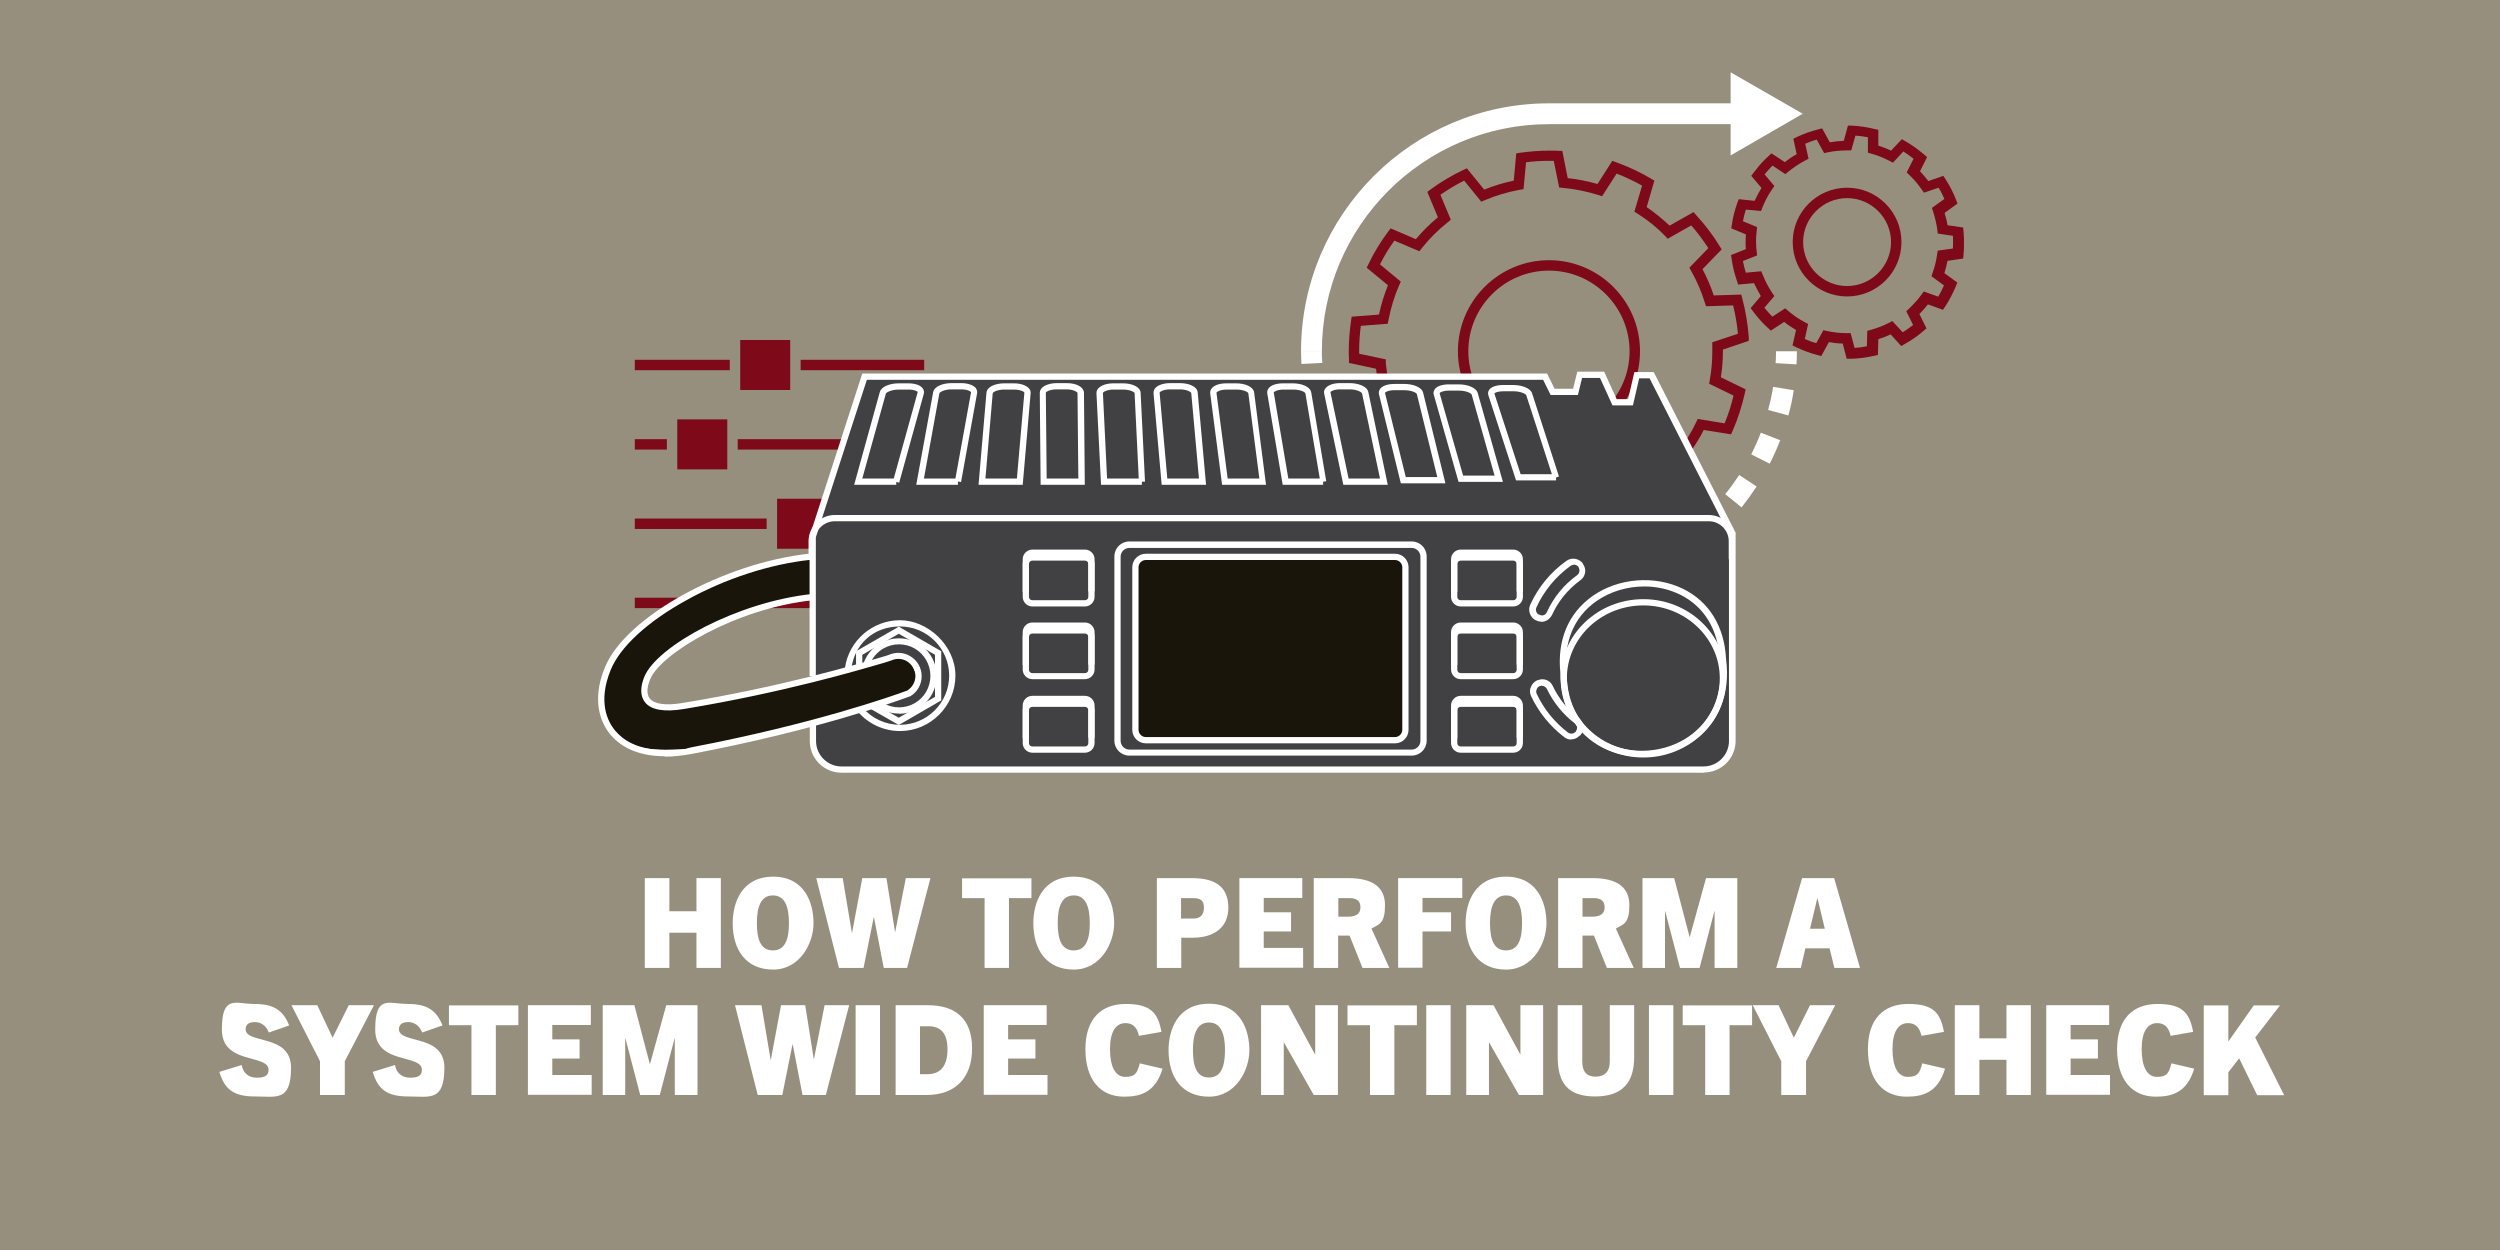 <svg viewBox="0 0 1200 600" version="1.1" xmlns="http://www.w3.org/2000/svg" id="Layer_1">
  
  <defs>
    <style>
      .st0 {
        fill: #7d0919;
      }

      .st1 {
        fill: #fff;
      }

      .st2 {
        isolation: isolate;
      }

      .st3 {
        fill: #1a150a;
      }

      .st4 {
        fill: #414042;
      }

      .st5 {
        fill: #978f7d;
      }
    </style>
  </defs>
  <g id="bg">
    <rect height="5298.2" width="6855" y="-169.1" x="-5172.1" class="st5"></rect>
  </g>
  <g id="Layer_3">
    <g>
      <rect height="5" width="138.9" y="172.7" x="304.7" class="st0"></rect>
      <g>
        <rect height="29" width="29" y="160.7" x="352.8" class="st0"></rect>
        <path d="M379.3,163.2v24h-24v-24h24M384.3,158.2h-34v34h34v-34h0Z" class="st5"></path>
      </g>
      <rect height="5" width="138.9" y="210.8" x="304.7" class="st0"></rect>
      <g>
        <rect height="29" width="29" y="198.8" x="322.6" class="st0"></rect>
        <path d="M349.1,201.3v24h-24v-24h24M354.1,196.3h-34v34h34v-34h0Z" class="st5"></path>
      </g>
      <rect height="5" width="138.9" y="248.9" x="304.7" class="st0"></rect>
      <g>
        <rect height="29" width="29" y="236.9" x="370.4" class="st0"></rect>
        <path d="M397,239.4v24h-24v-24h24M402,234.4h-34v34h34v-34h0Z" class="st5"></path>
      </g>
      <rect height="5" width="138.9" y="286.9" x="304.7" class="st0"></rect>
      <g>
        <rect height="29" width="29" y="274.9" x="401" class="st0"></rect>
        <path d="M427.5,277.4v24h-24v-24h24M432.5,272.4h-34v34h34v-34h0Z" class="st5"></path>
      </g>
    </g>
    <g>
      <path d="M743.5,212.3c-24.1,0-43.7-19.6-43.7-43.7s19.6-43.7,43.7-43.7,43.7,19.6,43.7,43.7-19.6,43.7-43.7,43.7ZM743.5,129.9c-21.4,0-38.7,17.4-38.7,38.7s17.4,38.7,38.7,38.7,38.7-17.4,38.7-38.7-17.4-38.7-38.7-38.7Z" class="st0"></path>
      <g>
        <path d="M634.5,168.6h-10c0-65.6,53.4-119,119-119h93.1v10h-93.1c-60.1,0-109,48.9-109,109Z" class="st1"></path>
        <polygon points="830.7 74.6 865.3 54.6 830.7 34.7 830.7 74.6" class="st1"></polygon>
      </g>
      <g>
        <path d="M862.3,174.9l-10-.6c.1-1.8.2-3.8.2-5.7h10c0,2.2,0,4.3-.2,6.3Z" class="st1"></path>
        <path d="M749.8,287.4l-.5-10c3.8-.2,7.6-.6,11.3-1.2l1.6,9.9c-4.1.6-8.2,1.1-12.4,1.3ZM737.3,287.4c-4.1-.2-8.3-.7-12.4-1.4l1.6-9.9c3.7.6,7.5,1,11.3,1.2l-.5,10ZM774.3,283.5l-2.6-9.7c3.7-1,7.3-2.2,10.8-3.5l3.6,9.3c-3.9,1.5-7.8,2.8-11.8,3.8ZM712.7,283.3c-4-1.1-7.9-2.4-11.8-4l3.7-9.3c3.5,1.4,7.2,2.6,10.8,3.6l-2.7,9.6ZM797.5,274.6l-4.5-8.9c3.4-1.7,6.7-3.6,9.9-5.7l5.5,8.4c-3.5,2.3-7.1,4.4-10.8,6.2ZM689.6,274.2c-3.7-1.9-7.3-4-10.7-6.3l5.5-8.4c3.2,2.1,6.5,4,9.8,5.8l-4.6,8.9ZM818.3,261l-6.3-7.8c2.9-2.4,5.8-5,8.5-7.6l7.1,7.1c-2.9,2.9-6,5.7-9.2,8.3ZM668.9,260.6c-3.2-2.6-6.3-5.4-9.2-8.3l7.1-7.1c2.7,2.7,5.5,5.2,8.5,7.6l-6.3,7.8ZM835.9,243.5l-7.8-6.3c2.4-2.9,4.6-6,6.7-9.2l8.4,5.5c-2.3,3.5-4.7,6.8-7.3,10.1ZM651.3,243.1c-2.6-3.2-5.1-6.6-7.4-10l8.3-5.5c2.1,3.2,4.4,6.2,6.8,9.2l-7.7,6.3ZM849.5,222.6l-8.9-4.5c1.7-3.4,3.3-6.9,4.6-10.4l9.3,3.6c-1.5,3.9-3.2,7.7-5.1,11.4ZM637.6,222.3c-1.9-3.7-3.6-7.5-5.1-11.3l9.3-3.6c1.4,3.5,3,7,4.7,10.4l-8.9,4.6ZM858.4,199.4l-9.7-2.6c1-3.7,1.8-7.4,2.4-11.1l9.9,1.6c-.6,4.1-1.5,8.2-2.6,12.2ZM628.5,199.2c-1.1-4-2-8.1-2.6-12.2l9.9-1.6c.6,3.7,1.4,7.5,2.4,11.1l-9.7,2.6Z" class="st1"></path>
        <path d="M624.7,174.8c-.1-2.2-.2-4.3-.2-6.3h10c0,1.8,0,3.7.2,5.7l-10,.5Z" class="st1"></path>
      </g>
      <path d="M737.9,264.5h-1.9c-6.2-.6-12.4-1.7-18.5-3.4l-1.9-.5.5-13.2c-4.3-1.5-8.5-3.3-12.4-5.5l-9.6,9.1-1.6-1c-5.2-3.3-10.2-7.1-14.7-11.4l-1.4-1.4,6.6-11.4c-3.2-3.4-6.1-7.1-8.7-10.9l-12.8,3.6-1-1.7c-3.1-5.3-5.7-10.9-7.7-16.7l-.7-1.9,11.1-7c-1.3-4.7-2.2-9.4-2.7-14.2l-13-2.8v-2c-.1-1.2-.1-2.5-.1-3.7,0-4.8.4-9.7,1.1-14.5l.3-2,13.1-1c1-4.8,2.5-9.5,4.3-14.1l-10.2-8.4.9-1.8c2.6-5.5,5.8-10.7,9.4-15.5l1.2-1.6,12.1,5.2c3.2-3.8,6.7-7.3,10.6-10.5l-5.1-12.2,1.6-1.2c4.9-3.6,10.2-6.7,15.6-9.3l1.8-.8,8.3,10.2c4.6-1.8,9.3-3.3,14.2-4.3l1.2-13.1,2-.3c4.5-.6,9.1-1,13.7-1s3.1,0,4.5.1h1.9c0,0,2.6,13.1,2.6,13.1,4.8.5,9.6,1.5,14.3,2.8l7.1-11.1,1.9.7c5.8,2.1,11.4,4.7,16.6,7.8l1.7,1-3.7,12.7c3.9,2.7,7.6,5.7,11,8.9l11.5-6.5,1.3,1.5c4.2,4.6,8,9.5,11.2,14.8l1,1.6-9.2,9.5c2.1,4,4,8.3,5.4,12.6l13.2-.4.5,1.9c1.6,6,2.6,12.2,3.1,18.4v1.9c.1,0-12.4,4.2-12.4,4.2v.4c0,4.3-.3,8.6-1,12.9l11.9,5.8-.4,1.9c-1.4,6.2-3.3,12.2-5.8,17.9l-.8,1.8-13.1-2.1c-2,3.9-4.3,7.6-6.9,11.2l7.9,10.6-1.3,1.5c-4,4.8-8.5,9.3-13.4,13.3l-1.5,1.2-10.6-8c-3.5,2.5-7.3,4.8-11.2,6.7l2,13.1-1.8.8c-5.7,2.4-11.8,4.3-18,5.6l-1.9.4-5.6-11.9c-4.4.6-8.9.9-13.2.8l-4.3,12.5ZM720.7,256.8c4.5,1.2,9.1,2,13.7,2.4l4.2-12.4h1.9c5.2.3,10.7,0,16-.9l1.9-.3,5.6,11.8c4.6-1,9-2.4,13.3-4.1l-2-12.9,1.7-.8c4.8-2.3,9.4-5,13.6-8.2l1.5-1.1,10.4,7.8c3.6-3,6.9-6.3,9.9-9.8l-7.7-10.5,1.1-1.5c3.2-4.2,6.1-8.8,8.3-13.5l.8-1.7,12.9,2.1c1.8-4.3,3.2-8.7,4.3-13.3l-11.7-5.7.3-1.9c.8-4.3,1.2-8.8,1.2-13.2v-.7c0-.7,0-1.4,0-2.2v-1.9c0,0,12.3-4.1,12.3-4.1-.4-4.6-1.2-9.1-2.3-13.6l-13,.4-.6-1.8c-1.6-5.2-3.8-10.3-6.5-15.1l-.9-1.6,9.1-9.4c-2.5-3.8-5.2-7.5-8.2-10.9l-11.3,6.4-1.3-1.4c-3.9-4-8.3-7.6-13.1-10.6l-1.6-1,3.7-12.5c-3.9-2.2-8-4.1-12.2-5.8l-7,10.9-1.8-.6c-5.5-1.7-11.2-2.9-16.9-3.4l-1.9-.2-2.6-12.8c-.8,0-1.5,0-2.3,0-3.7,0-7.4.2-11,.7l-1.2,12.9-1.9.3c-5.8,1.1-11.4,2.7-16.7,5l-1.7.7-8.2-10.1c-4,2-7.8,4.3-11.4,6.8l5,12-1.5,1.2c-4.6,3.7-8.8,7.8-12.4,12.4l-1.2,1.5-12-5.1c-2.6,3.6-4.9,7.4-6.9,11.4l10,8.3-.8,1.7c-2.3,5.3-4,10.9-5.1,16.6l-.4,1.9-12.9,1c-.5,3.9-.8,7.9-.8,11.8s0,1.1,0,1.6l12.8,2.7v1.9c.6,5.6,1.6,11.3,3.3,16.8l.6,1.8-11,6.9c1.6,4.2,3.5,8.4,5.7,12.3l12.6-3.5,1,1.6c3,4.7,6.5,9.1,10.4,13.1l1.3,1.4-6.5,11.2c3.4,3.1,7.1,5.9,10.9,8.4l9.5-9,1.6.9c4.7,2.7,9.7,4.9,14.9,6.6l1.8.6-.5,13Z" class="st0"></path>
      <path d="M886.6,142.3c-14.4,0-26.1-11.7-26.1-26.1s11.7-26.1,26.1-26.1,26.1,11.7,26.1,26.1-11.7,26.1-26.1,26.1ZM886.6,95.1c-11.6,0-21.1,9.5-21.1,21.1s9.5,21.1,21.1,21.1,21.1-9.5,21.1-21.1-9.5-21.1-21.1-21.1Z" class="st0"></path>
      <path d="M886.4,172.2l-1.9-7.3c-2.2,0-4.4-.3-6.6-.7l-3.7,6.7-1.9-.5c-3.5-.9-6.9-2.2-10.1-3.7l-1.8-.9,1.7-7.4c-2-1.2-3.9-2.4-5.7-3.9l-6.4,4.2-1.4-1.3c-.5-.5-1-1-1.6-1.5-2-2-3.8-4.1-5.5-6.4l-1.2-1.6,4.9-5.8c-1.2-2-2.3-4.1-3.3-6.2l-7.6.7-.6-1.9c-1.2-3.3-2-6.8-2.5-10.3l-.3-2,7.1-2.8c-.2-2.3-.1-4.7,0-7.1l-7-2.9.3-1.9c.5-3.5,1.4-6.9,2.6-10.3l.7-1.8,7.6.8c1-2.1,2.1-4.2,3.3-6.2l-4.9-5.8,1.2-1.6c1.6-2.1,3.3-4.2,5.2-6.1.6-.6,1.3-1.2,1.9-1.8l1.4-1.3,6.4,4.2c1.8-1.4,3.7-2.7,5.7-3.8l-1.6-7.4,1.8-.9c3.2-1.5,6.6-2.7,10.1-3.6l1.9-.5,3.7,6.7c2.2-.4,4.4-.6,6.7-.7l2-7.3h2c3.6.2,7.2.7,10.7,1.6l1.9.4v7.6c2.2.7,4.2,1.5,6.1,2.4l5.2-5.5,1.7,1c3.2,1.8,6.1,4,8.9,6.3l1.5,1.3-3.4,6.8c1.4,1.5,2.8,3.1,4,4.7l7.2-2.5,1.1,1.7c2,3.1,3.7,6.4,5,9.8l.7,1.8-6.2,4.5c.6,2,1.1,3.9,1.4,5.9l7.5,1.1.2,2c.3,3.7.3,7.3,0,11l-.2,1.9-7.5,1.1c-.4,2-.9,4-1.5,5.9l6.2,4.5-.7,1.8c-1.4,3.4-3.1,6.6-5.1,9.7l-1.1,1.6-7.2-2.6c-1.3,1.6-2.6,3.2-4.1,4.6l3.4,6.9-1.5,1.3c-2.8,2.4-5.8,4.5-8.9,6.2l-1.7,1-5.1-5.6c-1.9.9-3.9,1.7-5.9,2.3l-.2,7.6-1.9.4c-3.5.8-7.1,1.3-10.7,1.4h-2ZM875.3,158.5l1.8.4c3.1.7,6.2,1,9.3,1h1.9s1.9,7.1,1.9,7.1c2-.1,4-.4,5.9-.8l.2-7.4,1.8-.5c2.9-.8,5.8-1.9,8.5-3.3l1.7-.9,5,5.4c1.7-1.1,3.4-2.2,5-3.5l-3.3-6.6,1.4-1.3c.4-.4.8-.8,1.2-1.2,1.7-1.7,3.3-3.5,4.7-5.5l1.1-1.5,6.9,2.5c1.1-1.7,2-3.6,2.8-5.4l-6-4.4.6-1.8c1-2.8,1.7-5.6,2.1-8.6l.3-1.9,7.3-1c.1-2,.1-4.1,0-6.1l-7.3-1.1-.2-1.9c-.4-2.9-1.1-5.8-2-8.6l-.6-1.8,6-4.3c-.8-1.9-1.7-3.7-2.8-5.4l-7,2.4-1.1-1.6c-1.5-2.1-3.1-4.1-5-6h0c-.3-.3-.6-.5-.8-.8l-1.4-1.3,3.3-6.6c-1.6-1.3-3.2-2.4-4.9-3.5l-5,5.4-1.7-.9c-2.7-1.4-5.6-2.6-8.5-3.4l-1.8-.5v-7.4c-2.1-.4-4-.7-6-.8l-2,7.1h-1.9c-3.2,0-6.3.3-9.3.9l-1.8.4-3.6-6.5c-1.9.6-3.7,1.2-5.5,2l1.6,7.2-1.7.9c-2.9,1.5-5.5,3.3-8,5.3l-1.4,1.2-6.2-4.1c-.1.1-.2.2-.3.3-1.2,1.2-2.4,2.6-3.5,3.9l4.7,5.6-1.1,1.6c-1.9,2.7-3.4,5.6-4.6,8.6l-.7,1.8-7.3-.7c-.6,1.8-1,3.7-1.4,5.6l6.8,2.8-.2,1.9c-.4,3.3-.4,6.6,0,9.8l.2,1.9-6.8,2.7c.4,1.9.8,3.8,1.4,5.6l7.4-.7.7,1.7c1.2,3,2.7,5.9,4.5,8.6l1.1,1.6-4.8,5.6c1.2,1.5,2.5,2.9,3.8,4.3h0s6.2-4,6.2-4l1.4,1.2c2.4,2.1,5.1,3.9,7.9,5.4l1.7.9-1.6,7.2c1.8.8,3.6,1.5,5.5,2l3.6-6.5Z" class="st0"></path>
    </g>
    <g class="st2">
      <g class="st2">
        <path d="M334.3,464.6v-16.9h-13v16.9h-11.8v-43.1h11.8v15.9h13v-15.9h11.7v43.1h-11.7Z" class="st1"></path>
        <path d="M351.7,443.1c0-9.6,4.2-22.3,19.4-22.3s19.4,12.7,19.4,22.3-6.5,22.3-19.4,22.3-19.4-9.3-19.4-22.3ZM378.7,443.1c0-8.3-2.2-13.3-7.7-13.3s-7.7,5-7.7,13.3,2.1,13.1,7.7,13.1,7.7-4.9,7.7-13.1Z" class="st1"></path>
        <path d="M424.2,464.6l-4.7-24.3h-.1l-4.9,24.3h-11.8l-10.9-43.1h12.7l4.4,26.2h.1l4.9-26.2h11.6l4.1,25.8h.1l5.1-25.8h11.8l-11.2,43.1h-11.4Z" class="st1"></path>
      </g>
      <g class="st2">
        <path d="M472.6,464.6v-33.5h-10.8v-9.5h33.3v9.5h-10.8v33.5h-11.7Z" class="st1"></path>
      </g>
      <g class="st2">
        <path d="M496,443.1c0-9.6,4.2-22.3,19.4-22.3s19.4,12.7,19.4,22.3-6.5,22.3-19.4,22.3-19.4-9.3-19.4-22.3ZM523.1,443.1c0-8.3-2.2-13.3-7.7-13.3s-7.7,5-7.7,13.3,2.1,13.1,7.7,13.1,7.7-4.9,7.7-13.1Z" class="st1"></path>
        <path d="M555.3,464.6v-43.1h16.9c11.8,0,17.4,4.7,17.4,14.2s-6.9,14.4-17.1,14.4h-5.5v14.5h-11.7ZM572.9,440.9c2.8,0,5-1.4,5-5.2s-2.1-4.6-5.2-4.6h-5.8v9.8h5.9Z" class="st1"></path>
        <path d="M594.9,464.6v-43.1h30.2v9.5h-18.5v6.9h13.1v9.2h-13.1v7.9h18.9v9.5h-30.6Z" class="st1"></path>
        <path d="M654,464.6l-6.2-15.5h-5.5v15.5h-11.7v-43.1h16.6c11.7,0,17.6,4.4,17.6,13s-2.6,9.1-6.5,11.2l8.6,18.9h-12.8ZM647.1,440c2.4,0,5.9-.5,5.9-4.5s-3.1-4.4-5.4-4.4h-5.2v8.9h4.7Z" class="st1"></path>
      </g>
      <g class="st2">
        <path d="M671.1,464.6v-43.1h30.8v9.5h-19.1v6.9h13.7v9.2h-13.7v17.4h-11.7Z" class="st1"></path>
      </g>
      <g class="st2">
        <path d="M703.5,443.1c0-9.6,4.2-22.3,19.4-22.3s19.4,12.7,19.4,22.3-6.5,22.3-19.4,22.3-19.4-9.3-19.4-22.3ZM730.6,443.1c0-8.3-2.2-13.3-7.7-13.3s-7.7,5-7.7,13.3,2.1,13.1,7.7,13.1,7.7-4.9,7.7-13.1Z" class="st1"></path>
        <path d="M771.3,464.6l-6.2-15.5h-5.5v15.5h-11.7v-43.1h16.6c11.7,0,17.6,4.4,17.6,13s-2.6,9.1-6.5,11.2l8.6,18.9h-12.8ZM764.3,440c2.4,0,5.9-.5,5.9-4.5s-3.1-4.4-5.4-4.4h-5.2v8.9h4.7Z" class="st1"></path>
        <path d="M823,464.6v-27.2h-.1l-7.1,27.2h-9.4l-7.1-27.2h-.1v27.2h-10.8v-43.1h15.2l7.4,28.2h.1l7.8-28.2h15v43.1h-10.8Z" class="st1"></path>
        <path d="M880.5,464.6l-2.3-9.4h-11.6l-2.2,9.4h-11.8l12.4-43.1h15.4l12.4,43.1h-12.2ZM868.8,445.8h7.1l-3.5-14.6h-.1l-3.5,14.6Z" class="st1"></path>
      </g>
      <g class="st2">
        <path d="M129,495.5c-1.3-3.2-3.7-4.9-6.7-4.9s-4.4,1.3-4.4,3.4c0,7.3,21.8,2.1,21.8,18.5s-7.1,13.8-17.2,13.8-14.6-3.1-17.2-11.8l10.7-3.3c.6,3.6,3.1,6.1,7.3,6.1s5.6-1.3,5.6-3.8c0-7.7-22.4-2.3-22.4-19.3s6.6-12.3,15.6-12.3,13.7,2.8,16.7,10.3l-9.7,3.4Z" class="st1"></path>
        <path d="M153.6,525.6v-16.2l-13.7-26.9h12.4l7.3,15.5h.1l7.7-15.5h12.1l-14,26.9v16.2h-11.8Z" class="st1"></path>
      </g>
      <g class="st2">
        <path d="M202.6,495.5c-1.3-3.2-3.7-4.9-6.7-4.9s-4.4,1.3-4.4,3.4c0,7.3,21.8,2.1,21.8,18.5s-7.1,13.8-17.2,13.8-14.6-3.1-17.2-11.8l10.7-3.3c.6,3.6,3.1,6.1,7.3,6.1s5.6-1.3,5.6-3.8c0-7.7-22.4-2.3-22.4-19.3s6.6-12.3,15.6-12.3,13.7,2.8,16.7,10.3l-9.7,3.4Z" class="st1"></path>
      </g>
      <g class="st2">
        <path d="M226.3,525.6v-33.5h-10.8v-9.5h33.3v9.5h-10.8v33.5h-11.7Z" class="st1"></path>
        <path d="M253.4,525.6v-43.1h30.2v9.5h-18.5v6.9h13.1v9.2h-13.1v7.9h18.9v9.5h-30.6Z" class="st1"></path>
        <path d="M323.9,525.6v-27.2h-.1l-7.1,27.2h-9.4l-7.1-27.2h-.1v27.2h-10.8v-43.1h15.2l7.4,28.2h.1l7.8-28.2h15v43.1h-10.8Z" class="st1"></path>
        <path d="M385.2,525.6l-4.7-24.3h-.1l-4.9,24.3h-11.8l-10.9-43.1h12.7l4.4,26.2h.1l4.9-26.2h11.6l4.1,25.8h.1l5.1-25.8h11.8l-11.2,43.1h-11.4Z" class="st1"></path>
        <path d="M410.7,525.6v-43.1h11.7v43.1h-11.7Z" class="st1"></path>
        <path d="M429.9,525.6v-43.1h15.4c13.7,0,21.3,6.8,21.3,20.8s-8,22.3-21.8,22.3h-14.9ZM445.3,515.6c6.6,0,9.5-4.6,9.5-11.9s-2.9-11.1-9.1-11.1h-4.1v23h3.7Z" class="st1"></path>
        <path d="M472.2,525.6v-43.1h30.2v9.5h-18.5v6.9h13.1v9.2h-13.1v7.9h18.9v9.5h-30.6Z" class="st1"></path>
        <path d="M558,513c-3.4,11.3-10.5,13.4-18.4,13.4-11.5,0-18.6-8.2-18.6-22.8s7.6-21.7,19.4-21.7,15.4,4.1,17.1,13.4l-10.8,1.9c-1-4.6-3.4-6.1-6.5-6.1-4.6,0-7.4,4.1-7.4,12.5s2.6,13.3,7.3,13.3,5.7-1.6,7-6.5l11.1,2.6Z" class="st1"></path>
        <path d="M560.9,504.1c0-9.6,4.2-22.3,19.4-22.3s19.4,12.7,19.4,22.3-6.5,22.3-19.4,22.3-19.4-9.3-19.4-22.3ZM588,504.1c0-8.3-2.2-13.3-7.7-13.3s-7.7,5-7.7,13.3,2.1,13.1,7.7,13.1,7.7-4.9,7.7-13.1Z" class="st1"></path>
        <path d="M630.6,525.6l-14.3-25.2h-.1v25.2h-10.9v-43.1h13.1l12.8,23.6h.1v-23.6h10.9v43.1h-11.6Z" class="st1"></path>
        <path d="M657.6,525.6v-33.5h-10.8v-9.5h33.3v9.5h-10.8v33.5h-11.7Z" class="st1"></path>
        <path d="M684.6,525.6v-43.1h11.7v43.1h-11.7Z" class="st1"></path>
        <path d="M729.1,525.6l-14.3-25.2h-.1v25.2h-10.9v-43.1h13.1l12.8,23.6h.1v-23.6h10.9v43.1h-11.6Z" class="st1"></path>
        <path d="M772.7,482.5h11.7v24.9c0,12.1-5.5,18.9-18.8,18.9s-17.9-6.8-17.9-18.9v-24.9h11.8v27.2c0,4.6,2.1,7.1,6.4,7.1s6.8-2.5,6.8-7.1v-27.2Z" class="st1"></path>
        <path d="M791.5,525.6v-43.1h11.7v43.1h-11.7Z" class="st1"></path>
        <path d="M818.5,525.6v-33.5h-10.8v-9.5h33.3v9.5h-10.8v33.5h-11.7Z" class="st1"></path>
        <path d="M855,525.6v-16.2l-13.7-26.9h12.4l7.3,15.5h.1l7.7-15.5h12.1l-14,26.9v16.2h-11.8Z" class="st1"></path>
        <path d="M933.6,513c-3.4,11.3-10.5,13.4-18.4,13.4-11.5,0-18.6-8.2-18.6-22.8s7.6-21.7,19.4-21.7,15.4,4.1,17.1,13.4l-10.8,1.9c-1-4.6-3.4-6.1-6.5-6.1-4.6,0-7.4,4.1-7.4,12.5s2.6,13.3,7.3,13.3,5.7-1.6,7-6.5l11.1,2.6Z" class="st1"></path>
        <path d="M963.1,525.6v-16.9h-13v16.9h-11.8v-43.1h11.8v15.9h13v-15.9h11.7v43.1h-11.7Z" class="st1"></path>
        <path d="M982.2,525.6v-43.1h30.2v9.5h-18.5v6.9h13.1v9.2h-13.1v7.9h18.9v9.5h-30.6Z" class="st1"></path>
        <path d="M1053.2,513c-3.4,11.3-10.5,13.4-18.4,13.4-11.5,0-18.6-8.2-18.6-22.8s7.6-21.7,19.4-21.7,15.4,4.1,17.1,13.4l-10.8,1.9c-1-4.6-3.4-6.1-6.5-6.1-4.6,0-7.4,4.1-7.4,12.5s2.6,13.3,7.3,13.3,5.7-1.6,7-6.5l11.1,2.6Z" class="st1"></path>
        <path d="M1083.4,525.6l-8.6-17.6-5.2,6.7v11h-11.8v-43.1h11.8v17.2h.1l12.1-17.2h12.6l-11.9,15.4,13.9,27.7h-13Z" class="st1"></path>
      </g>
    </g>
    <g>
      <path d="M415.1,180.8l-25.1,76.5.2,98.4s-.2,13.6,16.3,13.9,409.1,0,409.1,0c0,0,15.4.3,15.4-15.7v-98.1l-38.2-75.6h-7.2l-3,12.9-6.8.9-7.6-15.2-9.9,1-3.1,8.6-9.8-.4-3.6-7.3h-326.6,0Z" class="st4"></path>
      <g>
        <path d="M390,267.5s-33,3.7-50.7,13.9c-17.8,10.2-36.1,18.6-45.5,35s-4.5,28.2-2.9,30.6,6,10.5,18.3,12.5,33.2,0,60.7-7.1,57-16.7,57-16.7l9.3-3s5.1-2.5,4.8-5.9c-.3-3.4-3.1-8.6-3.1-8.6,0,0-.8-3.4-4.2-3.4s-9.9,1.6-9.9,1.6l-40.3,11.2-41.6,8.4s-12.8,3.9-19.1,3.4-12.3-1-12.8-5.2,1.3-14.4,13.3-22.2,31.4-17.3,46.6-20.9,20.1-4.7,20.1-4.7v-18.8h0Z" class="st3"></path>
        <path d="M319.7,360.8c-4,0-7.5-.3-10.6-.8-11.7-2-16.5-9.4-18.3-12.2-.1-.2-.2-.4-.3-.5-2.2-3.3-6.1-15.5,2.9-31.1,8.2-14.3,22.8-22.4,38.2-31,2.5-1.4,5-2.8,7.4-4.2,17.7-10.1,50.6-13.9,50.9-13.9h.6c0,0,0,19.7,0,19.7h-.4c0,0-5.1,1.2-20.1,4.8-15.7,3.8-35.1,13.5-46.4,20.9-11.6,7.6-13.7,17.5-13.1,21.7.5,3.8,6.5,4.3,12.4,4.8,6.1.5,18.8-3.3,18.9-3.4l41.6-8.4,40.2-11.2c.3,0,6.7-1.6,10.1-1.6s4.3,2.4,4.7,3.7c.3.6,2.9,5.5,3.2,8.8.3,3.7-4.9,6.3-5.1,6.4l-9.4,3c-.3,0-29.9,9.8-57,16.7-20.1,5.2-37.4,7.8-50.3,7.8ZM389.5,268.1c-4.4.5-33.8,4.4-50,13.7-2.5,1.4-5,2.8-7.5,4.2-15.3,8.5-29.8,16.6-37.9,30.7-8.7,15.2-5,26.9-2.9,30.1.1.2.2.3.4.5,1.9,3,6.4,9.9,17.6,11.8,12.8,2.2,34.3-.3,60.5-7.1,27.1-7,56.7-16.6,57-16.7l9.3-3h0s4.7-2.4,4.5-5.4c-.2-3.3-3.1-8.4-3.1-8.4h0c0-.3-.7-3.1-3.7-3.1s-9.8,1.5-9.8,1.6l-40.3,11.2-41.6,8.4c-.5.1-12.9,3.9-19.2,3.4-6.2-.5-12.7-1.1-13.3-5.7-.6-4.8,1.6-14.9,13.6-22.7,11.4-7.4,30.9-17.2,46.7-21,12.7-3.1,18.3-4.3,19.8-4.6v-17.9Z" class="st1"></path>
      </g>
      <g>
        <path d="M817.7,370.9h-413.8c-8.4,0-15.2-6.8-15.2-15.2v-9h3v9c0,6.7,5.5,12.2,12.2,12.2h413.8c6.7,0,12.2-5.5,12.2-12.2v-99.2l-38.1-74.9h-5l-3,13h-9.8l-6-13.2h-8.6l-2,8.2h-13.1l-3.6-7.3h-324.6l-24.5,75.6v66.6h-3v-67.1l25.3-78.1h328.7l3.6,7.3h8.9l2-8.2h12.9l6,13.2h5.5l3-13h9.3l.4.8,38.9,76.3v99.9c0,8.4-6.8,15.2-15.2,15.2Z" class="st1"></path>
        <path d="M677.6,362.7h-135.5c-4,0-7.2-3.2-7.2-7.2v-88.4c0-4,3.2-7.2,7.2-7.2h135.5c4,0,7.2,3.2,7.2,7.2v88.4c0,4-3.2,7.2-7.2,7.2ZM542.1,263c-2.3,0-4.2,1.9-4.2,4.2v88.4c0,2.3,1.9,4.2,4.2,4.2h135.5c2.3,0,4.2-1.9,4.2-4.2v-88.4c0-2.3-1.9-4.2-4.2-4.2h-135.5Z" class="st1"></path>
        <g>
          <rect ry="5" rx="5" height="88" width="129.7" y="267.3" x="545" class="st3"></rect>
          <path d="M669.6,356.8h-119.6c-3.6,0-6.5-2.9-6.5-6.5v-78c0-3.6,2.9-6.5,6.5-6.5h119.6c3.6,0,6.5,2.9,6.5,6.5v78c0,3.6-2.9,6.5-6.5,6.5ZM550,268.8c-1.9,0-3.5,1.6-3.5,3.5v78c0,1.9,1.6,3.5,3.5,3.5h119.6c1.9,0,3.5-1.6,3.5-3.5v-78c0-1.9-1.6-3.5-3.5-3.5h-119.6Z" class="st1"></path>
        </g>
        <g>
          <path d="M726.4,291.1h-25.3c-2.5,0-4.6-2.1-4.6-4.6v-15.8c0-2.5,2.1-4.6,4.6-4.6h25.3c2.5,0,4.6,2.1,4.6,4.6v15.8c0,2.5-2.1,4.6-4.6,4.6ZM701.1,269.1c-.9,0-1.6.7-1.6,1.6v15.8c0,.9.7,1.6,1.6,1.6h25.3c.9,0,1.6-.7,1.6-1.6v-15.8c0-.9-.7-1.6-1.6-1.6h-25.3Z" class="st1"></path>
          <path d="M699.5,284.2h-3v-15.8c0-2.5,2.1-4.6,4.6-4.6h25.3c2.5,0,4.6,2.1,4.6,4.6v15.5h-3v-15.5c0-.9-.7-1.6-1.6-1.6h-25.3c-.9,0-1.6.7-1.6,1.6v15.8Z" class="st1"></path>
        </g>
        <g>
          <path d="M726.4,326h-25.3c-2.5,0-4.6-2.1-4.6-4.6v-15.8c0-2.5,2.1-4.6,4.6-4.6h25.3c2.5,0,4.6,2.1,4.6,4.6v15.8c0,2.5-2.1,4.6-4.6,4.6ZM701.1,304.1c-.9,0-1.6.7-1.6,1.6v15.8c0,.9.7,1.6,1.6,1.6h25.3c.9,0,1.6-.7,1.6-1.6v-15.8c0-.9-.7-1.6-1.6-1.6h-25.3Z" class="st1"></path>
          <path d="M699.5,319.2h-3v-15.8c0-2.5,2.1-4.6,4.6-4.6h25.3c2.5,0,4.6,2.1,4.6,4.6v15.6h-3v-15.6c0-.9-.7-1.6-1.6-1.6h-25.3c-.9,0-1.6.7-1.6,1.6v15.8Z" class="st1"></path>
        </g>
        <g>
          <path d="M726.4,361.3h-25.3c-2.5,0-4.6-2.1-4.6-4.6v-15.8c0-2.5,2.1-4.6,4.6-4.6h25.3c2.5,0,4.6,2.1,4.6,4.6v15.8c0,2.5-2.1,4.6-4.6,4.6ZM701.1,339.3c-.9,0-1.6.7-1.6,1.6v15.8c0,.9.7,1.6,1.6,1.6h25.3c.9,0,1.6-.7,1.6-1.6v-15.8c0-.9-.7-1.6-1.6-1.6h-25.3Z" class="st1"></path>
          <path d="M699.5,354.4h-3v-15.8c0-2.5,2.1-4.6,4.6-4.6h25.3c2.5,0,4.6,2.1,4.6,4.6v15.5h-3v-15.5c0-.9-.7-1.6-1.6-1.6h-25.3c-.9,0-1.6.7-1.6,1.6v15.8Z" class="st1"></path>
        </g>
        <g>
          <path d="M520.8,291.1h-25.3c-2.5,0-4.6-2.1-4.6-4.6v-15.8c0-2.5,2.1-4.6,4.6-4.6h25.3c2.5,0,4.6,2.1,4.6,4.6v15.8c0,2.5-2.1,4.6-4.6,4.6ZM495.5,269.1c-.9,0-1.6.7-1.6,1.6v15.8c0,.9.7,1.6,1.6,1.6h25.3c.9,0,1.6-.7,1.6-1.6v-15.8c0-.9-.7-1.6-1.6-1.6h-25.3Z" class="st1"></path>
          <path d="M493.9,284.2h-3v-15.8c0-2.5,2.1-4.6,4.6-4.6h25.3c2.5,0,4.6,2.1,4.6,4.6v15.5h-3v-15.5c0-.9-.7-1.6-1.6-1.6h-25.3c-.9,0-1.6.7-1.6,1.6v15.8Z" class="st1"></path>
        </g>
        <g>
          <path d="M520.8,326h-25.3c-2.5,0-4.6-2.1-4.6-4.6v-15.8c0-2.5,2.1-4.6,4.6-4.6h25.3c2.5,0,4.6,2.1,4.6,4.6v15.8c0,2.5-2.1,4.6-4.6,4.6ZM495.5,304.1c-.9,0-1.6.7-1.6,1.6v15.8c0,.9.7,1.6,1.6,1.6h25.3c.9,0,1.6-.7,1.6-1.6v-15.8c0-.9-.7-1.6-1.6-1.6h-25.3Z" class="st1"></path>
          <path d="M493.9,319.2h-3v-15.8c0-2.5,2.1-4.6,4.6-4.6h25.3c2.5,0,4.6,2.1,4.6,4.6v15.6h-3v-15.6c0-.9-.7-1.6-1.6-1.6h-25.3c-.9,0-1.6.7-1.6,1.6v15.8Z" class="st1"></path>
        </g>
        <g>
          <path d="M520.8,361.3h-25.3c-2.5,0-4.6-2.1-4.6-4.6v-15.8c0-2.5,2.1-4.6,4.6-4.6h25.3c2.5,0,4.6,2.1,4.6,4.6v15.8c0,2.5-2.1,4.6-4.6,4.6ZM495.5,339.3c-.9,0-1.6.7-1.6,1.6v15.8c0,.9.7,1.6,1.6,1.6h25.3c.9,0,1.6-.7,1.6-1.6v-15.8c0-.9-.7-1.6-1.6-1.6h-25.3Z" class="st1"></path>
          <path d="M493.9,354.4h-3v-15.8c0-2.5,2.1-4.6,4.6-4.6h25.3c2.5,0,4.6,2.1,4.6,4.6v15.5h-3v-15.5c0-.9-.7-1.6-1.6-1.6h-25.3c-.9,0-1.6.7-1.6,1.6v15.8Z" class="st1"></path>
        </g>
        <path d="M832.8,268.5h-3v-8.7c0-5.3-4.3-9.6-9.6-9.6h-419.5c-5.3,0-9.6,4.3-9.6,9.6v8.7h-3v-8.7c0-7,5.7-12.6,12.6-12.6h419.5c7,0,12.6,5.7,12.6,12.6v8.7Z" class="st1"></path>
        <path d="M788.2,363.3c-6.6,0-13.1-1.5-18.9-4.4-12.9-6.6-20.1-19.3-20.3-35.7-1.7-15.7,3.7-28.8,15.4-37.1,12.4-8.7,29.8-10.1,43.4-3.5,12.6,6.2,19.9,18.1,20.7,33.6,2.2,16.8-3.4,30.9-15.7,39.5-7.2,5-15.9,7.6-24.6,7.6ZM789.3,281.5c-8.2,0-16.4,2.4-23.1,7.1-10.8,7.6-15.8,19.8-14.2,34.4v.2c.2,15.3,6.8,27.1,18.6,33.1,12.5,6.4,28.7,5.2,40.4-3,11.4-8,16.5-21,14.4-36.7h0c-.7-14.5-7.4-25.5-19-31.2-5.3-2.6-11.2-3.9-17.2-3.9Z" class="st1"></path>
        <path d="M788.8,363.6c-21.9,0-39.7-17-39.7-38s17.8-38,39.7-38,39.7,17,39.7,38-17.8,38-39.7,38ZM788.8,290.6c-20.3,0-36.7,15.7-36.7,35s16.5,35,36.7,35,36.7-15.7,36.7-35-16.5-35-36.7-35Z" class="st1"></path>
        <path d="M739.9,298.4c-.9,0-1.8-.2-2.7-.7h-.2c-2.6-1.5-3.7-4.7-2.5-7.4,3.8-8.4,9.9-15.8,17.4-21.1,2.5-1.8,6.1-1.2,7.9,1.3v.2c1.9,2.5,1.3,6-1.2,7.8h0c-5.9,4.3-10.6,10-13.6,16.6-.7,1.4-1.9,2.6-3.4,3.1-.6.2-1.2.3-1.8.3ZM755.4,271.1c-.5,0-1.1.2-1.5.5-7.1,5.1-12.8,12-16.4,19.9-.6,1.3-.1,2.8,1.1,3.5h.2c.7.4,1.4.5,2.1.3.7-.2,1.3-.8,1.6-1.5,3.2-7,8.2-13.2,14.5-17.7h0c1.2-.9,1.5-2.6.7-3.8v-.2c-.6-.7-1.5-1.1-2.3-1.1Z" class="st1"></path>
        <path d="M754.2,355c-1.2,0-2.4-.4-3.4-1.2-6.8-5.2-12.3-12-15.9-19.7-.7-1.4-.7-3.1,0-4.5.6-1.5,1.8-2.6,3.3-3.2h.2c2.7-1,5.7.2,6.9,2.8,2.8,6,7.1,11.4,12.4,15.4,1.3,1,2.2,2.5,2.3,4.2.1,1.6-.5,3.2-1.6,4.3h-.2c-1.1,1.2-2.5,1.8-4,1.8ZM740.2,329.1c-.3,0-.6,0-.9.2h-.2c-.7.3-1.3.9-1.5,1.6-.3.7-.3,1.4,0,2.1,3.4,7.3,8.6,13.7,15,18.6,1.1.8,2.6.7,3.5-.2h.1c.5-.7.8-1.4.8-2.2,0-.8-.5-1.5-1.1-2-5.7-4.3-10.3-10.1-13.4-16.5-.4-.9-1.4-1.5-2.4-1.5Z" class="st1"></path>
        <polygon points="431.4 348 417.4 340 418.9 337.4 431.4 344.5 448.8 334.5 448.8 314.3 431.4 304.2 413.9 314.3 413.9 319.1 410.9 319.1 410.9 312.6 431.4 300.8 451.8 312.6 451.8 336.2 431.4 348" class="st1"></polygon>
        <path d="M431.4,342.5c-3.1,0-6.3-.8-9-2.4-.4-.2-.8-.5-1.1-.7l1.7-2.5c.3.2.6.4,1,.6,4.6,2.7,10.4,2.7,15.1,0,4.7-2.7,7.5-7.7,7.5-13.1s-2.9-10.4-7.5-13.1c-4.7-2.7-10.4-2.7-15.1,0-3.1,1.8-5.5,4.7-6.7,8.1l-2.8-1c1.4-4.1,4.3-7.5,8-9.6,5.6-3.2,12.5-3.2,18.1,0,5.6,3.2,9,9.2,9,15.7s-3.5,12.4-9,15.7c-2.8,1.6-5.9,2.4-9,2.4Z" class="st1"></path>
        <path d="M319.1,363c-14.5,0-22.2-5.7-26.2-10.5-3.9-4.8-9.5-15.4-2.5-32.3,10-24.1,56.9-50.1,98.5-54.5l.3,3c-19.4,2-41.3,9.1-59.9,19.5-18.5,10.2-31.6,22.3-36.1,33.2-6.4,15.5-1.5,25,2,29.2,3.5,4.3,10.5,9.4,23.8,9.4s8.3-.4,12.9-1.3c58.2-11.1,96.2-24.5,103.5-27.2,2.5-1.5,4-4.2,4-7s-1.6-5.6-4.1-7.1c-2.3-1.4-5.2-1.5-7.6-.3h-.2c-.7.3-1.7.6-3,1-12,3.5-48.3,14.3-96.1,22.2-9.5,1.6-15.9.5-18.8-3.2-2.3-2.9-2.4-7.2-.3-12.3,6.1-14.7,44.5-35.9,80.7-39.7l.3,3c-37.3,3.9-73.2,25.7-78.2,37.9-1,2.3-2.3,6.6-.2,9.3,2.2,2.7,7.7,3.5,15.9,2.1,47.6-7.8,83.9-18.6,95.8-22.1,1.2-.4,2.2-.6,2.9-.9,3.3-1.5,7.1-1.4,10.3.5,3.5,2,5.6,5.7,5.6,9.7s-2.1,7.7-5.6,9.7h-.2c-7.1,2.7-45.4,16.3-104.1,27.5-4.8.9-9.4,1.4-13.5,1.4Z" class="st1"></path>
        <path d="M432,350.9c-7.8,0-15.2-3.4-20.3-9.4l2.3-1.9c4.5,5.3,11.1,8.3,18,8.3,13,0,23.6-10.6,23.6-23.6s-10.6-23.6-23.6-23.6-21.8,8.7-23.4,20.3l-3-.4c1.8-13.1,13.2-22.9,26.4-22.9s26.6,12,26.6,26.6-12,26.6-26.6,26.6Z" class="st1"></path>
        <g>
          <path d="M430.2,232.7h-20.2l12.3-44.5c.8-2.8,5.1-4.2,9.1-4.2h4.7c3.1,0,5.7.9,6.8,2.4.6.8.8,1.8.5,2.7l-11.8,42.6-1.4-.4v1.5ZM413.9,229.7h15.1l11.5-41.5c-.1-.4-1.6-1.2-4.4-1.2h-4.7c-3.5,0-6,1.3-6.2,2l-11.3,40.7Z" class="st1"></path>
          <path d="M459.8,232.7h-20l8.1-44.4c.5-2.9,4.8-4.4,8.8-4.4h4.7c3.1,0,5.7.9,6.9,2.3.6.8.9,1.7.7,2.6l-7.7,42.6-1.5-.3v1.5ZM443.4,229.7h15.2l7.5-41.4c0-.4-1.7-1.4-4.7-1.4h-4.7c-3.6,0-5.7,1.4-5.8,1.9l-7.4,40.8Z" class="st1"></path>
          <path d="M490.9,232.7h-21.2l3.8-44.2c.3-3,4.5-4.5,8.5-4.5h4.7c3.1,0,5.7.9,7.1,2.3.7.7,1,1.6.9,2.5l-3.8,44ZM472.9,229.7h15.2l3.6-41.2c0-.4-1.7-1.5-5-1.5h-4.7c-3.5,0-5.5,1.3-5.5,1.8l-3.5,41Z" class="st1"></path>
          <path d="M520.7,232.7h-21.2l-.4-44.1c0-.9.4-1.7,1-2.4,1.4-1.4,4.1-2.3,7.2-2.3h4.7c4.8,0,8.2,1.9,8.3,4.6l.4,44.1ZM502.4,229.7h15.2l-.4-41.1c0-.3-1.7-1.7-5.3-1.7h-4.7c-3.3,0-5.2,1.2-5.2,1.6l.4,41.1Z" class="st1"></path>
          <path d="M548.2,232.7h-19.7l-2.2-44c0-.9.3-1.7,1-2.4,1.4-1.4,4-2.3,7.1-2.3h4.7c4.1,0,8.3,1.6,8.4,4.6l2.1,42.6h-1.5v1.6ZM531.4,229.7h15.2l-2-41c0-.4-2-1.7-5.4-1.7h-4.7c-3.3,0-5,1.2-5.1,1.6l2,41.2Z" class="st1"></path>
          <path d="M578.8,232.7h-21.2l-3.9-44c0-.9.2-1.7.9-2.5,1.3-1.4,4-2.3,7.1-2.3h4.7c4,0,8.3,1.5,8.5,4.5l4,44.2ZM560.3,229.7h15.2l-3.7-41c0-.5-2-1.8-5.5-1.8h-4.7c-3.3,0-4.9,1.2-5,1.5l3.7,41.2Z" class="st1"></path>
          <path d="M607.9,232.7h-21.3l-5.7-43.9c-.1-.9.2-1.8.8-2.5,1.3-1.5,3.9-2.3,7-2.3h4.7c4,0,8.3,1.5,8.6,4.5l5.7,44.3ZM589.3,229.7h15.2l-5.3-40.9c0-.5-2.1-1.8-5.7-1.8h-4.7c-3.2,0-4.8,1.1-4.9,1.5l5.4,41.3Z" class="st1"></path>
          <path d="M635.2,232.7h-19.5l-7.4-43.8c-.2-.9.1-1.8.7-2.6,1.2-1.5,3.8-2.3,6.9-2.3h4.7c4,0,8.3,1.5,8.8,4.4l7.2,42.6-1.5.2v1.5ZM618.3,229.7h15.2l-6.9-40.8c0-.6-2.2-1.9-5.8-1.9h-4.7c-3,0-4.6,1-4.7,1.4l7,41.3Z" class="st1"></path>
          <path d="M666.1,232.7h-21.3l-9.2-43.8c-.2-.9,0-1.8.7-2.6,1.2-1.5,3.8-2.4,6.9-2.4h4.7c4,0,8.3,1.5,8.9,4.3l9.3,44.4ZM647.2,229.7h15.2l-8.6-40.8c-.1-.6-2.4-2-5.9-2h-4.7c-3,0-4.5,1-4.6,1.3l8.7,41.4Z" class="st1"></path>
          <path d="M693.7,232h-21.3l-10.5-42.8c-.2-.9,0-1.8.6-2.6,1.2-1.5,3.7-2.3,6.9-2.3h4.7c3.9,0,8.3,1.4,9,4.2l10.7,43.5ZM674.8,229h15.1l-9.8-39.8c-.1-.6-2.4-1.9-6.1-1.9h-4.7c-2.9,0-4.4.9-4.5,1.3l10,40.5Z" class="st1"></path>
          <path d="M721.4,231.3h-21.3l-11.9-41.9c-.3-.9,0-1.8.5-2.6,1.1-1.5,3.7-2.3,6.8-2.3h4.7c3.9,0,8.3,1.4,9.1,4.1l12.1,42.7ZM702.3,228.3h15.1l-11-38.9c-.2-.6-2.5-1.9-6.2-1.9h-4.7c-2.8,0-4.3.8-4.5,1.2l11.3,39.6Z" class="st1"></path>
          <path d="M747,230.6h-19.3l-13.3-40.9c-.3-.9-.1-1.8.4-2.6,1.1-1.5,3.6-2.3,6.8-2.3h4.7c3.9,0,8.3,1.4,9.1,4l12.9,39.9-1.4.5v1.5ZM729.8,227.6h15.1l-12.3-37.9c-.2-.6-2.6-1.9-6.3-1.9h-4.7c-2.7,0-4.1.7-4.3,1.1l12.6,38.7Z" class="st1"></path>
        </g>
      </g>
    </g>
  </g>
</svg>